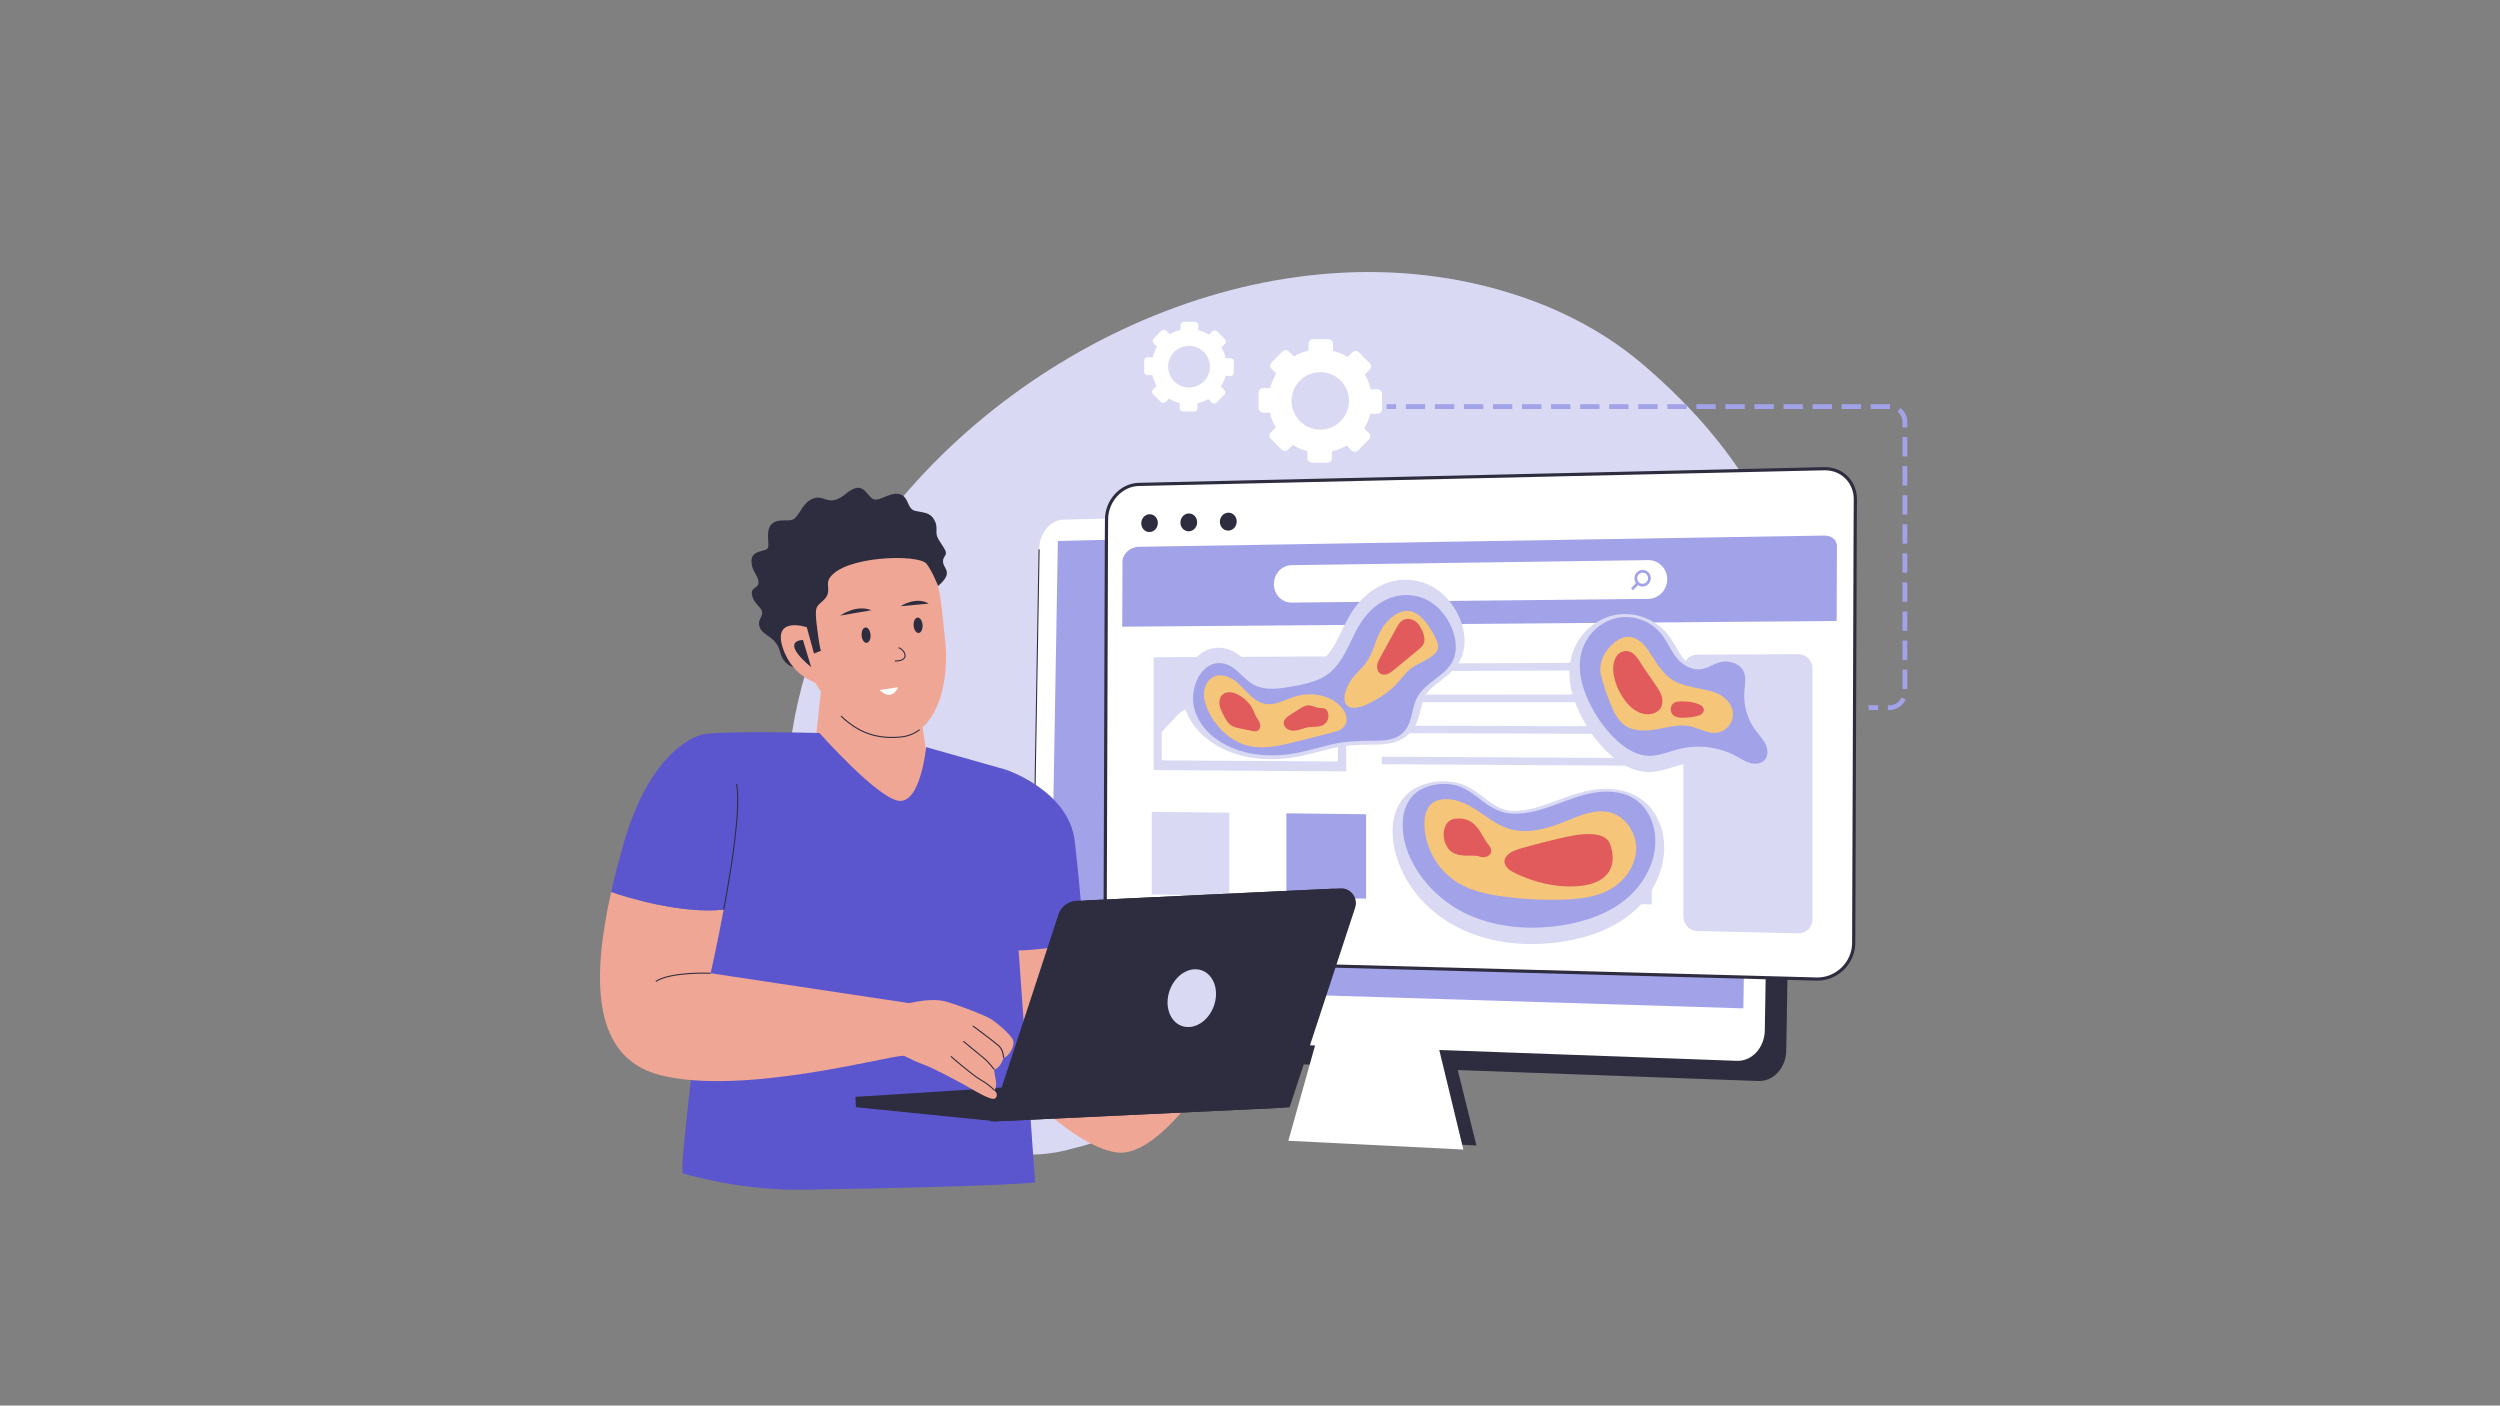 <?xml version="1.0" encoding="UTF-8"?>
<svg xmlns="http://www.w3.org/2000/svg" xmlns:xlink="http://www.w3.org/1999/xlink" width="1366" zoomAndPan="magnify" viewBox="0 0 1024.5 576" height="768" preserveAspectRatio="xMidYMid meet" version="1.0">
  <rect x="0" y="0" width="1024.5" height="576" fill="#808080" stroke="none"/>
  <defs>
    <clipPath id="fc1920ae98">
      <path d="M 576 165 L 781.867 165 L 781.867 291 L 576 291 Z M 576 165 " clip-rule="nonzero"></path>
    </clipPath>
    <clipPath id="6ffb844671">
      <path d="M 279 300 L 425 300 L 425 487.852 L 279 487.852 Z M 279 300 " clip-rule="nonzero"></path>
    </clipPath>
  </defs>
  <path fill="#d9d9f4" d="M 741.062 317.898 C 741 318.457 740.93 319.031 740.848 319.59 C 738.988 333.203 735.473 346.543 729.992 359.152 C 728.215 363.23 726.25 367.246 724.082 371.168 C 717.277 383.363 707.793 394.375 696.473 402.77 C 689.719 407.797 682.293 411.875 674.395 414.723 C 650.16 423.484 629.879 412.531 605.547 409.539 C 588.27 407.43 570.719 406.488 553.371 408.441 C 536.008 410.398 519.066 415.332 503.754 423.844 C 486.168 433.641 476.371 449.078 461.277 461.055 C 456.484 464.848 449.551 468.398 440.496 470.414 C 435.859 471.809 431.035 472.738 426.125 473.035 C 421.191 473.359 416.164 473.059 411.055 472.012 C 387.152 467.16 366.348 450.066 352.656 429.91 C 338.035 408.359 328.801 384.41 324.727 359.75 C 322.094 343.98 321.582 327.957 323.07 312.059 C 326.215 278.859 338.145 246.355 358.23 218.582 C 416.152 138.457 528.68 88.32 625.293 122.234 C 626.184 122.555 627.066 122.875 627.961 123.211 C 628.508 123.379 629.066 123.605 629.605 123.82 C 632.441 124.891 635.266 126.059 638.027 127.301 C 645.285 130.555 652.281 134.32 658.918 138.637 C 664.137 142.043 669.117 145.773 673.848 149.828 C 679.305 154.523 684.523 159.375 689.43 164.371 C 693.328 168.305 697.035 172.344 700.523 176.504 C 708.52 185.957 715.492 196.004 721.328 206.84 C 724.164 212.062 726.727 217.473 728.977 223.074 C 732.016 230.488 734.531 238.273 736.496 246.438 C 740.32 262.219 742.492 278.695 742.504 295.133 C 742.465 302.75 742.027 310.375 741.062 317.898 Z M 741.062 317.898 " fill-opacity="1" fill-rule="nonzero"></path>
  <path fill="#a2a2e9" d="M 568.203 165.645 L 572.125 165.645 L 572.125 167.602 L 568.203 167.602 Z M 568.203 165.645 " fill-opacity="1" fill-rule="nonzero"></path>
  <g clip-path="url(#fc1920ae98)">
    <path fill="#a2a2e9" d="M 774.316 290.973 L 773.66 290.973 L 773.66 289.016 L 774.316 289.016 C 776.426 289.016 778.332 287.777 779.191 285.848 L 780.977 286.645 C 779.809 289.266 777.199 290.973 774.316 290.973 Z M 781.598 282.34 L 779.641 282.34 L 779.641 274.402 L 781.598 274.402 Z M 781.598 270.434 L 779.641 270.434 L 779.641 262.496 L 781.598 262.496 Z M 781.598 258.523 L 779.641 258.523 L 779.641 250.586 L 781.598 250.586 Z M 781.598 246.605 L 779.641 246.605 L 779.641 238.668 L 781.598 238.668 Z M 781.598 234.699 L 779.641 234.699 L 779.641 226.758 L 781.598 226.758 Z M 781.598 222.789 L 779.641 222.789 L 779.641 214.852 L 781.598 214.852 Z M 781.598 210.883 L 779.641 210.883 L 779.641 202.941 L 781.598 202.941 Z M 781.598 198.961 L 779.641 198.961 L 779.641 191.023 L 781.598 191.023 Z M 781.598 187.055 L 779.641 187.055 L 779.641 179.113 L 781.598 179.113 Z M 781.598 175.145 L 779.641 175.145 L 779.641 172.93 C 779.641 171.285 778.902 169.746 777.605 168.734 L 778.809 167.195 C 780.582 168.59 781.609 170.676 781.609 172.93 L 781.609 175.145 Z M 774.508 167.602 L 766.594 167.602 L 766.594 165.645 L 774.566 165.645 Z M 762.629 167.602 L 754.691 167.602 L 754.691 165.645 L 762.629 165.645 Z M 750.723 167.602 L 742.789 167.602 L 742.789 165.645 L 750.723 165.645 Z M 738.82 167.602 L 730.887 167.602 L 730.887 165.645 L 738.82 165.645 Z M 726.906 167.602 L 718.969 167.602 L 718.969 165.645 L 726.906 165.645 Z M 715 167.602 L 707.066 167.602 L 707.066 165.645 L 715 165.645 Z M 703.098 167.602 L 695.164 167.602 L 695.164 165.645 L 703.098 165.645 Z M 691.195 167.602 L 683.258 167.602 L 683.258 165.645 L 691.195 165.645 Z M 679.281 167.602 L 671.344 167.602 L 671.344 165.645 L 679.281 165.645 Z M 667.375 167.602 L 659.441 167.602 L 659.441 165.645 L 667.375 165.645 Z M 655.473 167.602 L 647.535 167.602 L 647.535 165.645 L 655.473 165.645 Z M 643.57 167.602 L 635.633 167.602 L 635.633 165.645 L 643.57 165.645 Z M 631.664 167.602 L 623.73 167.602 L 623.73 165.645 L 631.664 165.645 Z M 619.75 167.602 L 611.816 167.602 L 611.816 165.645 L 619.75 165.645 Z M 607.848 167.602 L 599.91 167.602 L 599.91 165.645 L 607.848 165.645 Z M 595.945 167.602 L 588.008 167.602 L 588.008 165.645 L 595.945 165.645 Z M 584.039 167.602 L 576.105 167.602 L 576.105 165.645 L 584.039 165.645 Z M 584.039 167.602 " fill-opacity="1" fill-rule="nonzero"></path>
  </g>
  <path fill="#a2a2e9" d="M 765.738 289.016 L 769.656 289.016 L 769.656 290.973 L 765.738 290.973 Z M 765.738 289.016 " fill-opacity="1" fill-rule="nonzero"></path>
  <path fill="#2e2c3f" d="M 440.879 432.805 L 720.531 442.996 C 726.75 443.223 731.887 437.633 732.004 430.516 L 735.473 226.223 C 735.578 219.105 730.609 213.469 724.391 213.637 L 444.465 221.238 C 439.125 221.383 434.73 226.832 434.621 233.398 L 431.43 420.562 C 431.32 427.133 435.539 432.617 440.879 432.805 Z M 440.879 432.805 " fill-opacity="1" fill-rule="nonzero"></path>
  <path fill="#2e2c3f" d="M 533.316 465.836 L 605.035 469.426 L 588.078 400.945 L 552.285 399.824 Z M 533.316 465.836 " fill-opacity="1" fill-rule="nonzero"></path>
  <path fill="#ffffff" d="M 527.965 467.492 L 599.684 471.082 L 582.719 400.945 L 546.938 399.824 Z M 527.965 467.492 " fill-opacity="1" fill-rule="nonzero"></path>
  <path fill="#ffffff" d="M 432.082 424.535 L 711.738 434.727 C 717.957 434.953 723.094 429.359 723.211 422.246 L 726.68 217.949 C 726.785 210.832 721.816 205.195 715.598 205.363 L 435.672 212.969 C 430.332 213.109 425.934 218.559 425.828 225.125 L 422.633 412.293 C 422.527 418.859 426.758 424.344 432.082 424.535 Z M 432.082 424.535 " fill-opacity="1" fill-rule="nonzero"></path>
  <path fill="#2e2c3f" d="M 422.848 412.293 L 422.41 412.293 L 425.602 225.125 L 426.043 225.125 Z M 422.848 412.293 " fill-opacity="1" fill-rule="nonzero"></path>
  <path fill="#a2a2e9" d="M 430.379 404.473 L 714.418 413.234 L 717.789 214.66 L 433.512 221.691 Z M 430.379 404.473 " fill-opacity="1" fill-rule="nonzero"></path>
  <path fill="#ffffff" d="M 760.328 204.625 L 760.258 216.387 L 759.648 386.484 C 759.625 394.625 752.594 401.422 744.469 401.207 L 463.945 393.648 C 457.652 393.48 452.863 388.168 452.887 381.441 L 453.41 221.621 L 453.473 212.836 C 453.484 205.266 459.547 198.664 466.613 198.508 L 747.543 192.07 C 754.762 191.918 760.34 197.375 760.328 204.625 Z M 760.328 204.625 " fill-opacity="1" fill-rule="nonzero"></path>
  <path fill="#2e2c3f" d="M 744.836 401.875 C 744.707 401.875 744.574 401.875 744.445 401.875 L 463.922 394.316 C 457.238 394.137 452.207 388.605 452.219 381.457 L 452.746 221.633 L 452.805 212.848 C 452.816 204.898 459.133 198.043 466.59 197.863 L 747.52 191.43 C 751.211 191.344 754.609 192.656 757.109 195.113 C 759.613 197.566 760.996 200.953 760.984 204.637 L 760.91 216.402 L 760.305 386.496 C 760.293 390.539 758.562 394.531 755.574 397.453 C 752.652 400.266 748.758 401.875 744.836 401.875 Z M 747.852 192.727 C 747.758 192.727 747.648 192.727 747.555 192.727 L 466.625 199.164 C 459.859 199.32 454.141 205.59 454.113 212.848 L 454.055 221.633 L 453.531 381.457 C 453.52 387.879 458 392.84 463.957 393.004 L 744.48 400.562 C 748.211 400.672 751.902 399.18 754.656 396.512 C 757.41 393.84 758.98 390.191 758.992 386.496 L 759.602 216.402 L 759.672 204.637 C 759.684 201.309 758.445 198.258 756.191 196.055 C 754.012 193.895 751.059 192.727 747.852 192.727 Z M 747.852 192.727 " fill-opacity="1" fill-rule="nonzero"></path>
  <path fill="#ffffff" d="M 752.773 223.816 L 752.652 254.473 L 752.094 387.461 C 752.082 390.824 748.449 393.781 744.48 393.672 L 463.945 386.617 C 462.621 386.582 461.492 386.152 460.656 385.363 C 459.836 384.602 459.395 383.555 459.395 382.371 L 459.883 256.82 L 459.988 230.145 C 460 227.02 463.16 224.125 466.613 224.078 L 747.531 219.477 C 749.449 219.441 750.652 220.109 751.32 220.668 C 751.977 221.215 752.773 222.219 752.773 223.816 Z M 752.773 223.816 " fill-opacity="1" fill-rule="nonzero"></path>
  <path fill="#2e2c3f" d="M 474.492 214.312 C 474.492 216.328 472.965 217.996 471.082 218.035 C 469.199 218.07 467.688 216.461 467.688 214.445 C 467.688 212.43 469.211 210.762 471.082 210.727 C 472.977 210.691 474.492 212.301 474.492 214.312 Z M 474.492 214.312 " fill-opacity="1" fill-rule="nonzero"></path>
  <path fill="#2e2c3f" d="M 506.805 213.707 C 506.805 215.746 505.254 217.426 503.348 217.449 C 501.441 217.484 499.895 215.863 499.895 213.836 C 499.895 211.812 501.441 210.129 503.348 210.094 C 505.254 210.047 506.805 211.668 506.805 213.707 Z M 506.805 213.707 " fill-opacity="1" fill-rule="nonzero"></path>
  <path fill="#2e2c3f" d="M 490.59 214.004 C 490.59 216.031 489.051 217.699 487.156 217.734 C 485.262 217.77 483.738 216.16 483.738 214.137 C 483.738 212.109 485.273 210.441 487.156 210.406 C 489.051 210.367 490.59 211.977 490.59 214.004 Z M 490.59 214.004 " fill-opacity="1" fill-rule="nonzero"></path>
  <path fill="#a2a2e9" d="M 752.773 223.816 L 752.652 254.473 L 459.883 256.82 L 459.988 230.145 C 460 227.02 463.16 224.125 466.613 224.078 L 747.531 219.477 C 749.449 219.441 750.652 220.109 751.32 220.668 C 751.977 221.215 752.773 222.219 752.773 223.816 Z M 752.773 223.816 " fill-opacity="1" fill-rule="nonzero"></path>
  <path fill="#ffffff" d="M 675.418 245.426 L 529.277 246.938 C 525.285 246.977 522.043 243.59 522.043 239.359 C 522.043 235.137 525.273 231.656 529.277 231.609 L 675.418 229.535 C 679.719 229.477 683.211 232.992 683.211 237.391 C 683.211 241.777 679.719 245.379 675.418 245.426 Z M 675.418 245.426 " fill-opacity="1" fill-rule="nonzero"></path>
  <path fill="#a2a2e9" d="M 673.105 240.359 C 672.227 240.359 671.391 240.016 670.773 239.383 C 669.473 238.07 669.473 235.914 670.773 234.578 C 671.402 233.922 672.262 233.555 673.156 233.555 C 673.168 233.555 673.168 233.555 673.18 233.555 C 674.062 233.555 674.883 233.898 675.516 234.531 C 676.812 235.84 676.812 238 675.516 239.348 C 674.883 240 674.023 240.371 673.133 240.371 C 673.121 240.359 673.121 240.359 673.105 240.359 Z M 673.18 234.672 C 673.18 234.672 673.168 234.672 673.168 234.672 C 672.57 234.672 672.012 234.926 671.582 235.363 C 670.711 236.27 670.711 237.715 671.582 238.594 C 671.988 239.012 672.535 239.238 673.121 239.238 C 673.121 239.238 673.133 239.238 673.133 239.238 C 673.727 239.238 674.285 238.988 674.715 238.559 C 675.586 237.652 675.586 236.211 674.715 235.328 C 674.301 234.91 673.762 234.672 673.18 234.672 Z M 673.18 234.672 " fill-opacity="1" fill-rule="nonzero"></path>
  <path fill="#a2a2e9" d="M 668.387 241.082 L 670.773 238.617 L 671.586 239.402 L 669.203 241.871 Z M 668.387 241.082 " fill-opacity="1" fill-rule="nonzero"></path>
  <path fill="#d9d9f4" d="M 551.68 316.133 L 472.773 315.574 L 472.773 269.348 L 551.68 268.969 Z M 551.68 316.133 " fill-opacity="1" fill-rule="nonzero"></path>
  <path fill="#d9d9f4" d="M 736.973 382.48 L 695.496 381.551 C 692.387 381.48 689.859 378.855 689.859 375.699 L 689.859 274.031 C 689.859 270.875 692.387 268.301 695.496 268.277 L 736.973 268.074 C 740.156 268.062 742.742 270.648 742.742 273.844 L 742.742 376.805 C 742.742 380.012 740.156 382.551 736.973 382.48 Z M 736.973 382.48 " fill-opacity="1" fill-rule="nonzero"></path>
  <path fill="#d9d9f4" d="M 678.051 274.664 L 566.25 275.035 L 566.25 271.961 L 678.051 271.508 Z M 678.051 274.664 " fill-opacity="1" fill-rule="nonzero"></path>
  <path fill="#d9d9f4" d="M 678.051 287.73 L 566.25 287.742 L 566.25 284.676 L 678.051 284.582 Z M 678.051 287.73 " fill-opacity="1" fill-rule="nonzero"></path>
  <path fill="#d9d9f4" d="M 678.051 300.793 L 566.25 300.449 L 566.25 297.383 L 678.051 297.645 Z M 678.051 300.793 " fill-opacity="1" fill-rule="nonzero"></path>
  <path fill="#d9d9f4" d="M 678.051 313.859 L 566.25 313.168 L 566.25 310.09 L 678.051 310.711 Z M 678.051 313.859 " fill-opacity="1" fill-rule="nonzero"></path>
  <path fill="#d9d9f4" d="M 503.754 367.152 L 471.988 366.52 L 471.988 332.68 L 503.754 333.035 Z M 503.754 367.152 " fill-opacity="1" fill-rule="nonzero"></path>
  <path fill="#a2a2e9" d="M 559.828 368.273 L 527.156 367.629 L 527.156 333.301 L 559.828 333.68 Z M 559.828 368.273 " fill-opacity="1" fill-rule="nonzero"></path>
  <path fill="#d9d9f4" d="M 617.512 369.43 L 583.898 368.762 L 583.898 333.941 L 617.512 334.324 Z M 617.512 369.43 " fill-opacity="1" fill-rule="nonzero"></path>
  <path fill="#d9d9f4" d="M 676.871 370.621 L 642.27 369.93 L 642.27 334.609 L 676.871 335.004 Z M 676.871 370.621 " fill-opacity="1" fill-rule="nonzero"></path>
  <path fill="#ffffff" d="M 476.242 299.781 L 482.559 293.023 C 486.535 288.766 493.02 288.766 497.023 293.035 L 501.668 298.004 C 501.918 298.277 502.324 298.277 502.586 298.004 L 519.613 279.91 C 522.414 276.941 526.953 276.93 529.754 279.887 L 548.078 299.242 C 548.199 299.375 548.27 299.555 548.27 299.73 L 548.27 311.355 C 548.27 311.734 547.973 312.047 547.613 312.047 L 476.707 311.617 C 476.348 311.617 476.074 311.305 476.074 310.926 L 476.074 300.234 C 476.051 300.078 476.121 299.91 476.242 299.781 Z M 476.242 299.781 " fill-opacity="1" fill-rule="nonzero"></path>
  <path fill="#ffffff" d="M 493.781 281.816 C 493.781 284.309 491.887 286.336 489.551 286.336 C 487.215 286.336 485.332 284.32 485.332 281.828 C 485.332 279.336 487.215 277.312 489.551 277.312 C 491.887 277.301 493.781 279.324 493.781 281.816 Z M 493.781 281.816 " fill-opacity="1" fill-rule="nonzero"></path>
  <path fill="#efa695" d="M 443.25 377.891 L 451.828 414.055 L 489.633 412.09 L 502.539 429.602 C 502.539 429.602 476.848 475.336 457.273 472.227 C 437.695 469.113 411.742 438.695 411.742 438.695 L 400.508 378.523 Z M 443.25 377.891 " fill-opacity="1" fill-rule="nonzero"></path>
  <path fill="#5c56ce" d="M 412.16 315.406 C 412.16 315.406 438.016 323.93 440.426 344.684 C 442.832 365.434 444.332 386.188 444.332 386.188 C 444.332 386.188 413.973 391.898 411.266 388.297 C 408.551 384.672 412.16 315.406 412.16 315.406 Z M 412.16 315.406 " fill-opacity="1" fill-rule="nonzero"></path>
  <path fill="#efa695" d="M 337.191 275.879 L 332.734 317.992 L 368.266 339.867 L 381.504 320.77 L 375.152 278.48 Z M 337.191 275.879 " fill-opacity="1" fill-rule="nonzero"></path>
  <path fill="#efa695" d="M 387.164 260.812 C 389.664 280.578 383.422 300.625 369.219 302.02 C 355.98 303.32 345.172 298.184 333.77 279.277 C 328.121 269.922 319.066 242.352 319.066 242.352 L 318.898 236.332 C 318.898 236.332 321.699 231.656 324.82 226.426 C 328.707 219.867 339.621 223.324 339.656 222.957 C 339.703 222.395 363.262 209.879 374.699 216.973 C 374.734 216.984 374.758 216.996 374.758 217.02 C 375.809 217.664 376.688 218.391 377.379 219.203 C 377.953 219.883 378.383 220.609 378.668 221.406 C 379.215 222.945 379.988 225.258 380.953 228.199 C 381.324 229.441 381.777 230.777 382.195 232.219 C 382.91 234.637 383.66 237.309 384.387 240.145 C 385.922 246.07 386.316 253.984 387.164 260.812 Z M 387.164 260.812 " fill-opacity="1" fill-rule="nonzero"></path>
  <path fill="#2e2c3f" d="M 365.453 302.426 C 357.363 302.426 350.773 299.625 344.469 293.582 L 344.781 293.262 C 351.941 300.113 359.461 302.75 369.195 301.793 C 371.945 301.52 374.484 300.531 376.738 298.84 L 377 299.195 C 374.676 300.938 372.066 301.961 369.23 302.234 C 367.941 302.367 366.68 302.426 365.453 302.426 Z M 365.453 302.426 " fill-opacity="1" fill-rule="nonzero"></path>
  <path fill="#2e2c3f" d="M 327.289 273.82 C 327.289 273.82 321.332 273.82 319.723 267.285 C 318.102 260.766 312.883 260.707 311.453 257.32 C 310.023 253.938 312.801 252.91 312.297 250.695 C 311.797 248.477 308.879 247.402 308.176 243.875 C 307.473 240.348 311.012 241.359 310.832 238.441 C 310.652 235.531 307.793 233.98 307.973 229.609 C 308.152 225.234 313.941 226.258 314.695 224.508 C 315.445 222.754 313.539 217.316 316.289 214.707 C 319.043 212.098 323.426 214.219 325.598 212.48 C 327.766 210.738 329.039 206.055 332.949 204.41 C 336.855 202.766 338.25 205.805 342.074 204.898 C 345.898 203.992 347.52 200.512 351.203 199.938 C 354.883 199.367 356.074 204.828 358.898 204.742 C 361.711 204.66 365.359 201.43 368.945 202.598 C 372.531 203.766 371.695 208.559 374.996 209.344 C 378.297 210.117 381.062 209.867 382.836 212.98 C 384.602 216.09 383.125 217.926 384.172 220.18 C 385.219 222.422 387.09 224.434 387.578 226.141 C 388.055 227.832 385.996 228.25 386.52 230.766 C 387.055 233.277 390.605 234.793 384.445 240.145 C 384.445 240.145 381.895 233.781 379.68 231.004 C 376.473 226.973 345.758 227.699 339.918 236.961 C 338.191 239.703 340.953 242.387 337.785 245.652 C 334.617 248.918 333.629 247.617 334.82 257.168 C 336.07 267.168 336.477 266.645 336.477 266.645 L 330.945 268.918 C 330.945 268.918 330.172 256.844 326.25 257.488 C 322.309 258.121 327.289 273.82 327.289 273.82 Z M 327.289 273.82 " fill-opacity="1" fill-rule="nonzero"></path>
  <path fill="#ffffff" d="M 360.496 282.781 L 368.039 281.602 C 368.039 281.602 365.738 287.824 360.496 282.781 Z M 360.496 282.781 " fill-opacity="1" fill-rule="nonzero"></path>
  <path fill="#efa695" d="M 330.625 257.023 C 330.625 257.023 316.48 252.316 320.793 265.512 C 325.109 278.707 337.059 280.59 337.059 280.59 Z M 330.625 257.023 " fill-opacity="1" fill-rule="nonzero"></path>
  <path fill="#2e2c3f" d="M 329.039 262.27 C 329.039 262.27 319.031 262.195 332.422 273.426 Z M 329.039 262.27 " fill-opacity="1" fill-rule="nonzero"></path>
  <path fill="#2e2c3f" d="M 378.07 256.113 C 378.102 256.531 378.082 256.934 378.016 257.328 C 377.953 257.719 377.844 258.07 377.691 258.379 C 377.543 258.684 377.359 258.926 377.148 259.102 C 376.934 259.277 376.707 259.375 376.465 259.391 C 376.223 259.41 375.98 259.344 375.746 259.203 C 375.512 259.059 375.297 258.844 375.105 258.559 C 374.91 258.277 374.754 257.945 374.637 257.566 C 374.516 257.188 374.441 256.789 374.41 256.371 C 374.383 255.953 374.398 255.547 374.465 255.156 C 374.531 254.762 374.637 254.41 374.789 254.105 C 374.941 253.797 375.121 253.555 375.336 253.379 C 375.547 253.203 375.777 253.105 376.02 253.09 C 376.262 253.074 376.5 253.137 376.734 253.281 C 376.973 253.426 377.184 253.637 377.379 253.922 C 377.57 254.203 377.727 254.535 377.848 254.914 C 377.969 255.297 378.043 255.695 378.07 256.113 Z M 378.07 256.113 " fill-opacity="1" fill-rule="nonzero"></path>
  <path fill="#2e2c3f" d="M 356.742 260.152 C 356.773 260.57 356.754 260.977 356.688 261.367 C 356.625 261.762 356.516 262.109 356.363 262.418 C 356.215 262.727 356.031 262.969 355.82 263.145 C 355.605 263.32 355.379 263.418 355.137 263.434 C 354.891 263.449 354.652 263.387 354.418 263.242 C 354.184 263.098 353.969 262.887 353.777 262.602 C 353.582 262.32 353.426 261.988 353.309 261.609 C 353.188 261.227 353.113 260.828 353.082 260.41 C 353.055 259.992 353.07 259.59 353.137 259.195 C 353.203 258.805 353.309 258.453 353.461 258.145 C 353.613 257.84 353.793 257.598 354.008 257.422 C 354.219 257.246 354.449 257.148 354.691 257.133 C 354.934 257.113 355.172 257.18 355.406 257.32 C 355.645 257.465 355.855 257.68 356.051 257.961 C 356.242 258.246 356.398 258.578 356.52 258.957 C 356.637 259.336 356.715 259.734 356.742 260.152 Z M 356.742 260.152 " fill-opacity="1" fill-rule="nonzero"></path>
  <path fill="#2e2c3f" d="M 368.992 248.43 C 368.992 248.43 375.473 244.234 380.586 247.367 Z M 368.992 248.43 " fill-opacity="1" fill-rule="nonzero"></path>
  <path fill="#2e2c3f" d="M 344.305 252.277 C 344.707 252.016 350.965 247.605 357.102 250.074 Z M 344.305 252.277 " fill-opacity="1" fill-rule="nonzero"></path>
  <path fill="#2e2c3f" d="M 366.918 271.09 C 366.848 271.09 366.789 271.09 366.715 271.09 L 366.727 270.648 C 369.086 270.695 370.469 270.074 370.648 268.918 C 370.84 267.703 369.625 266.082 368.18 265.641 L 368.312 265.223 C 369.801 265.676 371.34 267.43 371.09 268.992 C 370.957 269.777 370.242 271.09 366.918 271.09 Z M 366.918 271.09 " fill-opacity="1" fill-rule="nonzero"></path>
  <g clip-path="url(#6ffb844671)">
    <path fill="#5c56ce" d="M 424.184 484.527 C 424.184 484.527 414.02 486.195 329.184 487.531 C 303.551 487.938 282.402 481.5 279.875 480.914 C 277.754 480.426 289.527 392.719 288.922 390.969 C 287.73 387.594 286.715 384.66 286.012 382.219 C 285.812 381.527 285.633 380.859 285.453 380.238 C 285.18 379.145 284.895 378 284.668 376.77 C 279.664 352.371 281.605 302.773 287.574 301.066 C 293.852 299.316 335.82 300.375 335.82 300.375 C 335.82 300.375 359.578 327.207 368.445 328.184 C 377.309 329.141 379.523 306.168 379.523 306.168 L 412.148 315.395 Z M 424.184 484.527 " fill-opacity="1" fill-rule="nonzero"></path>
  </g>
  <path fill="#2e2c3f" d="M 526.25 453.918 L 552.547 373.801 C 554.145 368.938 550.379 363.992 545.266 364.23 L 441.02 369.176 C 437.695 369.332 434.812 371.527 433.777 374.684 L 405.895 459.625 Z M 526.25 453.918 " fill-opacity="1" fill-rule="nonzero"></path>
  <path fill="#2e2c3f" d="M 350.559 449.492 L 422.277 444.93 L 431.406 449.934 L 420.992 456.934 L 401.938 457.969 Z M 350.559 449.492 " fill-opacity="1" fill-rule="nonzero"></path>
  <path fill="#2e2c3f" d="M 408.121 459.52 L 350.762 453.727 L 350.559 449.492 L 418.18 454.809 Z M 408.121 459.52 " fill-opacity="1" fill-rule="nonzero"></path>
  <path fill="#2e2c3f" d="M 528.469 453.809 L 555.336 371.969 C 556.66 367.938 553.535 363.836 549.309 364.039 L 446.098 368.938 C 441.066 369.176 436.695 372.504 435.121 377.297 L 408.133 459.531 Z M 528.469 453.809 " fill-opacity="1" fill-rule="nonzero"></path>
  <path fill="#d9d9f4" d="M 492.535 397.668 C 493.129 397.883 493.688 398.168 494.215 398.527 C 494.742 398.883 495.23 399.305 495.672 399.793 C 496.117 400.277 496.508 400.816 496.848 401.41 C 497.191 402.008 497.477 402.645 497.703 403.324 C 497.926 404.008 498.094 404.719 498.195 405.461 C 498.297 406.199 498.336 406.957 498.312 407.73 C 498.289 408.504 498.199 409.277 498.047 410.051 C 497.895 410.828 497.684 411.586 497.41 412.336 C 497.141 413.082 496.812 413.801 496.43 414.492 C 496.047 415.184 495.617 415.832 495.137 416.438 C 494.66 417.047 494.145 417.602 493.586 418.102 C 493.031 418.602 492.449 419.043 491.836 419.418 C 491.227 419.793 490.598 420.098 489.953 420.332 C 489.312 420.566 488.664 420.73 488.012 420.816 C 487.359 420.902 486.719 420.91 486.082 420.844 C 485.449 420.781 484.836 420.637 484.242 420.422 C 483.652 420.207 483.09 419.918 482.562 419.562 C 482.035 419.203 481.551 418.781 481.105 418.297 C 480.664 417.812 480.27 417.27 479.93 416.676 C 479.586 416.082 479.305 415.445 479.078 414.762 C 478.852 414.082 478.688 413.371 478.582 412.629 C 478.48 411.887 478.441 411.133 478.465 410.359 C 478.492 409.586 478.578 408.812 478.73 408.035 C 478.883 407.262 479.094 406.5 479.367 405.754 C 479.641 405.008 479.965 404.289 480.348 403.598 C 480.73 402.906 481.16 402.258 481.641 401.648 C 482.117 401.043 482.637 400.488 483.191 399.988 C 483.746 399.484 484.328 399.047 484.941 398.672 C 485.551 398.297 486.18 397.992 486.824 397.758 C 487.469 397.52 488.117 397.359 488.766 397.273 C 489.418 397.188 490.062 397.176 490.695 397.242 C 491.328 397.309 491.941 397.449 492.535 397.668 Z M 492.535 397.668 " fill-opacity="1" fill-rule="nonzero"></path>
  <path fill="#efa695" d="M 368.598 412.16 C 368.598 412.16 380.516 408.273 387.938 410.527 C 395.359 412.781 403.738 416.203 405.988 417.547 C 408.254 418.895 414.473 424.07 415.188 426.406 C 415.902 428.742 413.398 433.129 411.242 433.473 C 411.242 433.473 410.051 437.801 407.383 438.242 C 407.383 438.242 407.668 440.637 408.109 442.949 C 408.551 445.273 407.574 446.895 407.574 446.895 C 407.574 446.895 409.336 448.469 407.98 449.996 C 406.621 451.52 399.625 447.027 395.277 444.617 C 390.941 442.223 381.824 437.383 378.367 436.215 C 374.914 435.035 366.086 430.457 366.086 430.457 Z M 368.598 412.16 " fill-opacity="1" fill-rule="nonzero"></path>
  <path fill="#2e2c3f" d="M 411.027 433.461 C 411.027 433.438 410.98 430.48 409.242 428.848 C 407.43 427.156 398.625 420.672 398.543 420.602 L 398.805 420.242 C 399.16 420.504 407.715 426.809 409.551 428.516 C 411.434 430.277 411.48 433.32 411.48 433.449 Z M 411.027 433.461 " fill-opacity="1" fill-rule="nonzero"></path>
  <path fill="#2e2c3f" d="M 407.215 438.359 C 407.191 438.324 404.918 435.309 402.867 433.664 C 400.793 432.008 394.691 426.918 394.633 426.859 L 394.918 426.523 C 394.98 426.57 401.066 431.66 403.141 433.32 C 405.238 434.988 407.477 437.969 407.574 438.098 Z M 407.215 438.359 " fill-opacity="1" fill-rule="nonzero"></path>
  <path fill="#2e2c3f" d="M 407.406 447.016 C 407.395 446.992 405.645 444.965 401.77 442.711 C 397.84 440.434 389.605 433.129 389.523 433.055 L 389.82 432.723 C 389.902 432.793 398.102 440.078 401.996 442.332 C 405.941 444.617 407.668 446.645 407.742 446.73 Z M 407.406 447.016 " fill-opacity="1" fill-rule="nonzero"></path>
  <path fill="#efa695" d="M 369.66 432.699 C 362.105 433.094 304.316 448.887 270.941 440.684 C 242.426 433.688 242.5 401.148 250.445 365.531 C 256.867 367.711 278.613 374.578 296.559 372.766 C 293.867 387.262 291.207 398.836 291.207 398.836 L 375.008 411.457 C 375.008 411.469 377.215 432.293 369.66 432.699 Z M 369.66 432.699 " fill-opacity="1" fill-rule="nonzero"></path>
  <path fill="#2e2c3f" d="M 268.867 402.352 L 268.629 401.98 C 275.133 397.906 290.566 398.598 291.207 398.621 L 291.184 399.062 C 291.043 399.051 275.266 398.348 268.867 402.352 Z M 268.867 402.352 " fill-opacity="1" fill-rule="nonzero"></path>
  <path fill="#5c56ce" d="M 296.559 372.777 C 278.625 374.59 256.879 367.723 250.445 365.543 C 251.793 359.465 253.438 353.254 255.141 347.09 C 266.938 304.93 287.586 301.113 287.586 301.113 C 287.586 301.113 298.645 304.191 301.859 321.297 C 303.648 330.914 300.062 354.219 296.559 372.777 Z M 296.559 372.777 " fill-opacity="1" fill-rule="nonzero"></path>
  <path fill="#2e2c3f" d="M 296.773 372.812 L 296.344 372.73 C 299.762 354.637 303.445 331.023 301.633 321.32 L 302.062 321.234 C 303.898 331.023 300.191 354.684 296.773 372.812 Z M 296.773 372.812 " fill-opacity="1" fill-rule="nonzero"></path>
  <path fill="#d9d9f4" d="M 627.602 386.879 C 615.688 386.879 604.559 384.148 595.406 378.977 C 576.762 368.426 569.574 350.273 570.801 337.863 C 571.469 331.059 575.141 325.371 580.609 322.656 C 583.922 321.008 587.688 320.141 591.523 320.141 C 593.121 320.141 594.715 320.293 596.277 320.594 C 601.246 321.535 605.094 324.488 608.492 327.09 L 609.719 328.031 C 612.922 330.449 615.605 331.727 618.402 332.168 C 619.145 332.285 619.895 332.344 620.668 332.344 L 621.086 332.332 C 625.934 332.203 630.82 330.664 634.527 329.34 C 635.691 328.926 636.859 328.496 638.016 328.055 C 642.734 326.301 647.621 324.477 652.863 323.668 C 654.613 323.395 656.379 323.262 658.094 323.262 C 664.16 323.262 669.473 324.969 673.488 328.172 C 677.574 331.453 680.434 336.422 681.52 342.18 C 683.57 352.965 678.887 365.219 669.594 373.41 C 662.121 379.988 651.957 384.234 639.41 386.031 C 635.453 386.594 631.488 386.879 627.602 386.879 Z M 627.602 386.879 " fill-opacity="1" fill-rule="nonzero"></path>
  <path fill="#a2a2e9" d="M 618.047 333.238 C 619.129 333.406 620.262 333.488 621.441 333.453 C 626.457 333.324 631.402 331.918 636.098 330.234 C 641.902 328.16 647.633 325.695 653.723 324.754 C 659.809 323.812 666.496 324.586 671.297 328.449 C 674.859 331.309 677.074 335.637 677.934 340.117 C 679.863 350.238 675 360.859 667.258 367.664 C 659.523 374.469 649.312 377.891 639.113 379.344 C 624.992 381.371 610.016 379.785 597.602 372.766 C 585.016 365.648 573.461 350.68 574.961 335.457 C 575.461 330.414 577.977 325.684 582.609 323.371 C 586.648 321.355 591.379 320.793 595.801 321.641 C 600.387 322.512 604 325.621 607.609 328.352 C 610.875 330.82 614.199 332.633 618.047 333.238 Z M 618.047 333.238 " fill-opacity="1" fill-rule="nonzero"></path>
  <path fill="#f5c67a" d="M 590.391 327.77 C 588.031 327.887 585.957 329.605 584.898 331.715 C 583.836 333.824 583.637 336.266 583.742 338.629 C 584.195 348.129 589.711 357.234 597.91 362.039 C 603.344 365.219 609.645 366.52 615.879 367.379 C 624.137 368.512 632.477 368.926 640.805 368.641 C 647.336 368.414 654.066 367.688 659.762 364.504 C 665.613 361.238 670.082 355.16 670.449 348.461 C 670.82 341.762 666.531 334.824 660.07 333.012 C 654.066 331.332 647.812 334.027 642.031 336.387 C 634.512 339.449 626.16 342.035 618.402 339.641 C 613.148 338.02 608.848 334.301 604.176 331.379 C 599.508 328.461 593.727 326.301 588.566 328.211 Z M 590.391 327.77 " fill-opacity="1" fill-rule="nonzero"></path>
  <path fill="#e25b5c" d="M 596.109 335.527 C 591.426 336.102 590.129 343.266 593.488 347.723 C 596.848 352.18 603.844 349.914 606.332 351.012 C 608.812 352.109 613.195 349.988 609.91 346.055 C 606.621 342.098 605.164 334.43 596.109 335.527 Z M 596.109 335.527 " fill-opacity="1" fill-rule="nonzero"></path>
  <path fill="#e25b5c" d="M 627.543 346.48 C 631.215 345.504 634.906 344.586 638.59 343.691 C 643.082 342.598 647.824 341.57 652.48 341.855 C 655.391 342.035 658.773 342.918 659.844 345.98 C 662.98 354.957 659.117 362.109 646.93 363.133 C 634.738 364.16 623.875 359.488 619.5 357.078 C 617.234 355.84 615.449 353.266 617.32 350.895 C 618.57 349.309 620.727 348.402 622.609 347.852 C 624.23 347.375 625.875 346.922 627.543 346.48 Z M 627.543 346.48 " fill-opacity="1" fill-rule="nonzero"></path>
  <path fill="#d9d9f4" d="M 520.816 311.105 C 510.582 311.105 501.812 308.34 494.758 302.879 C 487.098 296.957 483.461 288.336 485.047 279.84 C 486.336 272.902 491.363 265.438 499.348 265.438 C 500.301 265.438 501.289 265.547 502.266 265.773 C 506.148 266.645 508.844 269.207 511.203 271.457 C 512.535 272.734 513.801 273.926 515.098 274.676 C 516.648 275.559 518.555 275.988 520.949 275.988 C 523.461 275.988 526.191 275.523 528.766 275.047 C 533.281 274.211 537.965 273.34 541.418 270.84 C 544.527 268.574 546.699 264.996 548.973 260.324 L 549.746 258.727 C 551.75 254.566 553.824 250.277 557.172 246.641 C 558.184 245.414 565.117 237.57 575.973 237.57 C 578.215 237.57 580.488 237.914 582.73 238.582 C 590.141 240.812 596.395 247.379 599.066 255.746 C 600.699 260.875 600.555 265.926 598.66 269.957 C 596.707 274.117 593.18 276.824 590.07 279.219 C 587.543 281.16 585.148 282.996 583.922 285.297 C 583.172 286.703 582.754 288.48 582.301 290.363 C 581.621 293.234 580.848 296.492 578.656 299.281 C 574.113 305.062 567.477 305.109 562.141 305.145 L 561.746 305.145 C 555.824 305.191 550.914 305.441 546.234 306.551 C 544.48 306.969 542.742 307.434 540.988 307.887 C 536.809 308.996 532.496 310.137 527.992 310.676 C 525.547 310.961 523.141 311.105 520.816 311.105 Z M 520.816 311.105 " fill-opacity="1" fill-rule="nonzero"></path>
  <path fill="#a2a2e9" d="M 560.461 251.574 C 557.051 255.234 555.027 259.922 552.82 264.402 C 550.629 268.895 548.09 273.426 544.039 276.359 C 539.941 279.336 534.781 280.34 529.789 281.258 C 524.309 282.27 518.305 283.199 513.465 280.434 C 509.223 278.016 506.473 273.02 501.703 271.961 C 494.746 270.398 490.324 276.871 489.207 282.914 C 487.801 290.445 491.555 297.562 497.465 302.129 C 506.172 308.863 517.148 310.414 527.836 309.125 C 533.898 308.398 539.715 306.48 545.637 305.074 C 551 303.797 556.539 303.594 562.02 303.559 C 567.062 303.523 572.422 303.605 575.879 299.195 C 578.832 295.43 578.512 290.004 580.773 285.785 C 584.125 279.527 592.406 277.047 595.418 270.637 C 597.062 267.133 596.812 262.973 595.633 259.289 C 593.523 252.695 588.531 246.676 581.895 244.688 C 568.957 240.801 560.461 251.574 560.461 251.574 Z M 560.461 251.574 " fill-opacity="1" fill-rule="nonzero"></path>
  <path fill="#f5c67a" d="M 530.695 285.441 C 526.668 286.68 522.734 289.172 518.59 288.469 C 515.824 288.004 513.5 286.168 511.512 284.188 C 509.52 282.211 507.711 280.004 505.375 278.469 C 503.039 276.93 499.953 276.145 497.414 277.324 C 495.078 278.406 493.676 280.98 493.438 283.559 C 493.199 286.133 493.984 288.695 495.043 291.043 C 498.215 298.062 504.352 303.965 511.855 305.68 C 518.254 307.133 524.902 305.512 531.266 303.906 C 536.152 302.664 541.051 301.426 545.934 300.195 C 547.758 299.73 549.711 299.195 550.867 297.707 C 552.367 295.785 551.941 292.891 550.523 290.898 C 546.16 284.762 537.523 283.332 530.695 285.441 Z M 530.695 285.441 " fill-opacity="1" fill-rule="nonzero"></path>
  <path fill="#f5c67a" d="M 587.637 260.172 C 582.156 249.824 575.844 247.355 569.074 254.152 C 562.305 260.945 564.641 267.586 556.66 275.188 C 548.676 282.793 547.902 295.133 561.793 287.871 C 575.688 280.613 573.02 276.094 581.621 271.875 C 590.234 267.656 590.617 265.809 587.637 260.172 Z M 587.637 260.172 " fill-opacity="1" fill-rule="nonzero"></path>
  <path fill="#e25b5c" d="M 539.609 289.934 C 538.391 289.527 537.176 288.957 535.891 289.051 C 534.711 289.148 533.66 289.793 532.672 290.422 C 531.398 291.234 530.109 292.043 528.836 292.855 C 527.609 293.629 526.262 294.594 526.094 296.039 C 525.941 297.395 527.012 298.672 528.301 299.148 C 529.586 299.625 531.016 299.434 532.34 299.09 C 533.66 298.742 534.949 298.219 536.297 298.016 C 538.344 297.707 540.586 298.098 542.359 297.051 C 543.48 296.383 544.266 295.168 544.398 293.867 C 544.504 292.844 544.184 291.188 543.23 290.566 C 542.312 289.957 540.68 290.293 539.609 289.934 Z M 539.609 289.934 " fill-opacity="1" fill-rule="nonzero"></path>
  <path fill="#e25b5c" d="M 507.234 284.617 C 506.27 284.129 505.219 283.734 504.137 283.664 C 503.051 283.594 501.918 283.855 501.086 284.559 C 499.918 285.547 499.535 287.242 499.75 288.754 C 499.965 290.27 500.68 291.664 501.383 293.035 C 502.266 294.738 503.219 296.527 504.863 297.48 C 505.816 298.039 506.91 298.266 507.984 298.48 C 509.699 298.84 511.43 299.184 513.145 299.543 C 513.836 299.684 514.586 299.828 515.242 299.543 C 516.16 299.137 516.562 297.992 516.422 296.992 C 516.277 295.988 515.707 295.121 515.145 294.285 C 513.988 292.543 513.633 290.59 512.332 288.898 C 511 287.109 509.234 285.633 507.234 284.617 Z M 507.234 284.617 " fill-opacity="1" fill-rule="nonzero"></path>
  <path fill="#e25b5c" d="M 574.293 254.555 C 573.387 255.281 572.816 256.32 572.254 257.332 C 570.086 261.266 567.93 265.211 565.762 269.145 C 565.141 270.266 564.512 271.434 564.355 272.711 C 564.199 273.984 564.641 275.414 565.738 276.082 C 566.621 276.621 567.766 276.547 568.719 276.168 C 569.672 275.785 570.48 275.117 571.277 274.461 C 574.578 271.746 577.867 269.039 581.168 266.32 C 582.027 265.617 582.906 264.879 583.383 263.867 C 584.492 261.504 582.836 258.098 581.504 256.094 C 579.965 253.781 576.594 252.707 574.293 254.555 Z M 574.293 254.555 " fill-opacity="1" fill-rule="nonzero"></path>
  <path fill="#d9d9f4" d="M 718.945 319.613 C 717.957 319.613 716.969 319.484 715.992 319.223 C 713.918 318.66 712.164 317.66 710.617 316.766 C 710.246 316.551 709.879 316.336 709.496 316.133 C 705.316 313.82 700.523 312.605 695.641 312.605 C 694.066 312.605 692.469 312.738 690.91 312.988 C 689.191 313.262 687.395 313.82 685.477 314.406 C 682.34 315.371 679.09 316.371 675.562 316.371 C 674.824 316.371 674.086 316.324 673.371 316.23 C 668.363 315.586 663.469 312.867 658.414 307.922 C 654.031 303.629 650.277 298.277 647.262 292.008 C 644 285.215 640.996 275.105 645.191 265.547 C 648.574 257.848 655.973 252.422 664.039 251.719 C 664.66 251.66 665.277 251.637 665.898 251.637 C 672.727 251.637 679.328 254.793 683.547 260.086 C 684.953 261.84 686 263.699 687.023 265.5 C 687.918 267.07 688.766 268.562 689.766 269.836 C 691.324 271.816 693.66 273.09 695.711 273.09 L 695.891 273.09 C 696.867 273.055 698.047 272.508 699.418 271.875 C 701.133 271.078 703.074 270.172 705.422 269.934 C 705.875 269.887 706.34 269.859 706.816 269.859 C 711.727 269.859 716.039 272.375 717.812 276.273 C 719.172 279.242 718.84 282.316 718.562 284.785 C 718.516 285.285 718.457 285.773 718.422 286.262 C 718.039 291.055 719.48 296 722.367 299.84 C 722.734 300.328 723.129 300.805 723.52 301.281 C 724.629 302.629 725.879 304.156 726.773 306.039 C 728.586 309.863 728.18 314.082 725.75 316.789 C 724.094 318.613 721.688 319.613 718.945 319.613 Z M 718.945 319.613 " fill-opacity="1" fill-rule="nonzero"></path>
  <path fill="#a2a2e9" d="M 687.035 269.562 C 684.652 266.535 683.234 262.84 680.828 259.836 C 677.027 255.082 670.785 252.398 664.719 252.922 C 657.914 253.52 651.863 258.168 649.121 264.414 C 645.809 271.934 647.715 280.48 651.137 287.598 C 653.758 293.047 657.164 298.16 661.488 302.402 C 664.969 305.812 669.246 308.992 674.203 309.625 C 679.73 310.34 685.191 307.266 690.621 306.395 C 697.844 305.227 705.301 306.441 711.715 309.984 C 713.547 310.996 715.312 312.188 717.336 312.727 C 719.352 313.262 721.758 313.012 723.152 311.449 C 724.676 309.758 724.523 307.074 723.547 305.012 C 722.566 302.949 720.922 301.305 719.555 299.48 C 716.086 294.883 714.383 288.992 714.836 283.246 C 715.051 280.543 715.703 277.668 714.574 275.203 C 713.191 272.172 709.461 270.789 706.148 271.137 C 702.656 271.492 699.773 274.188 696.355 274.309 C 692.73 274.426 689.23 272.328 687.035 269.562 Z M 687.035 269.562 " fill-opacity="1" fill-rule="nonzero"></path>
  <path fill="#f5c67a" d="M 659.82 264.949 C 659.785 264.984 659.762 265.023 659.727 265.047 C 656.641 268.395 654.996 272.805 656.223 277.336 C 657.273 281.195 658.57 285 660.082 288.719 C 661.418 291.984 663.062 295.32 665.957 297.312 C 669.746 299.91 674.789 299.613 679.316 298.777 C 683.844 297.945 688.477 296.68 692.969 297.707 C 696.426 298.492 699.68 300.613 703.207 300.293 C 705.34 300.102 707.375 298.957 708.652 297.242 C 709.926 295.523 710.426 293.246 709.996 291.148 C 709.355 288.051 706.816 285.621 703.969 284.262 C 701.691 283.176 699.227 282.816 696.77 282.27 C 692.781 281.375 688.574 280.781 685.105 278.469 C 682.043 276.406 679.816 273.27 677.852 270.207 C 675.777 266.988 673.906 263.484 670.32 261.707 C 666.387 259.742 662.539 262.055 659.82 264.949 Z M 659.82 264.949 " fill-opacity="1" fill-rule="nonzero"></path>
  <path fill="#e25b5c" d="M 661.086 274.402 C 661.098 275.141 661.168 275.855 661.289 276.512 C 662.098 281.184 664.492 285.871 667.805 289.254 C 670.129 291.625 673.512 293.223 676.766 292.582 C 678.195 292.305 679.59 291.566 680.41 290.363 C 681.414 288.898 681.449 286.941 680.938 285.25 C 680.41 283.559 679.41 282.055 678.41 280.602 C 676.848 278.336 675.289 276.07 673.715 273.82 C 671.809 271.078 669.605 265.914 665.434 266.895 C 662.062 267.668 661.035 271.23 661.086 274.402 Z M 661.086 274.402 " fill-opacity="1" fill-rule="nonzero"></path>
  <path fill="#e25b5c" d="M 696.438 288.73 C 697.188 289.09 697.977 289.59 698.199 290.398 C 698.414 291.188 698 292.055 697.355 292.57 C 696.711 293.082 695.902 293.32 695.102 293.512 C 693.293 293.926 691.422 294.141 689.562 294.141 C 688.227 294.141 686.785 294 685.762 293.129 C 684.512 292.066 684.297 289.992 685.309 288.695 C 686.465 287.215 688.551 287.453 690.219 287.453 C 692.363 287.453 694.484 287.824 696.438 288.73 Z M 696.438 288.73 " fill-opacity="1" fill-rule="nonzero"></path>
  <path fill="#ffffff" d="M 564.488 159.52 L 561.711 159.52 C 561.223 157.359 560.387 155.324 559.281 153.477 L 561.316 151.438 C 562.043 150.711 562.043 149.543 561.316 148.828 L 556.848 144.355 C 556.121 143.629 554.953 143.629 554.238 144.355 L 552.273 146.324 C 550.449 145.18 548.426 144.297 546.281 143.762 L 546.281 140.875 C 546.281 139.852 545.457 139.027 544.434 139.027 L 538.105 139.027 C 537.082 139.027 536.258 139.852 536.258 140.875 L 536.258 143.652 C 534.102 144.141 532.066 144.977 530.207 146.074 L 528.168 144.035 C 527.441 143.309 526.273 143.309 525.559 144.035 L 521.09 148.504 C 520.363 149.23 520.363 150.398 521.09 151.113 L 523.059 153.082 C 521.902 154.906 521.031 156.922 520.496 159.066 L 517.613 159.066 C 516.586 159.066 515.766 159.887 515.766 160.914 L 515.766 167.242 C 515.766 168.27 516.586 169.09 517.613 169.09 L 520.398 169.09 C 520.875 171.246 521.711 173.285 522.82 175.133 L 520.77 177.184 C 520.043 177.91 520.043 179.078 520.77 179.793 L 525.238 184.266 C 525.965 184.992 527.133 184.992 527.848 184.266 L 529.812 182.297 C 531.637 183.441 533.648 184.324 535.793 184.859 L 535.793 187.746 C 535.793 188.77 536.617 189.594 537.641 189.594 L 543.969 189.594 C 544.992 189.594 545.816 188.77 545.816 187.746 L 545.816 184.969 C 547.973 184.48 550.012 183.656 551.855 182.547 L 553.895 184.586 C 554.621 185.312 555.789 185.312 556.504 184.586 L 560.973 180.117 C 561.699 179.391 561.699 178.223 560.973 177.504 L 559.008 175.539 C 560.16 173.715 561.031 171.699 561.578 169.555 L 564.488 169.555 C 565.512 169.555 566.332 168.734 566.332 167.707 L 566.332 161.379 C 566.332 160.34 565.512 159.52 564.488 159.52 Z M 541.051 176.062 C 534.555 176.062 529.277 170.793 529.277 164.285 C 529.277 157.777 534.543 152.508 541.051 152.508 C 547.555 152.508 552.82 157.777 552.82 164.285 C 552.82 170.793 547.543 176.062 541.051 176.062 Z M 541.051 176.062 " fill-opacity="1" fill-rule="nonzero"></path>
  <path fill="#ffffff" d="M 504.289 146.777 L 502.277 146.777 C 501.918 145.203 501.312 143.727 500.512 142.379 L 501.992 140.898 C 502.516 140.375 502.516 139.527 501.992 139.004 L 498.738 135.75 C 498.215 135.227 497.367 135.227 496.844 135.75 L 495.414 137.18 C 494.09 136.348 492.625 135.715 491.066 135.32 L 491.066 133.223 C 491.066 132.484 490.469 131.875 489.719 131.875 L 485.117 131.875 C 484.379 131.875 483.773 132.473 483.773 133.223 L 483.773 135.238 C 482.199 135.594 480.723 136.203 479.375 136.988 L 477.898 135.512 C 477.375 134.988 476.527 134.988 476.004 135.512 L 472.75 138.766 C 472.227 139.289 472.227 140.137 472.75 140.66 L 474.18 142.09 C 473.348 143.414 472.715 144.883 472.32 146.441 L 470.223 146.441 C 469.484 146.441 468.879 147.039 468.879 147.789 L 468.879 152.391 C 468.879 153.129 469.473 153.738 470.223 153.738 L 472.25 153.738 C 472.598 155.312 473.203 156.789 474 158.125 L 472.512 159.613 C 471.988 160.137 471.988 160.984 472.512 161.508 L 475.766 164.762 C 476.289 165.289 477.137 165.289 477.66 164.762 L 479.09 163.332 C 480.414 164.168 481.879 164.801 483.438 165.191 L 483.438 167.289 C 483.438 168.031 484.035 168.637 484.785 168.637 L 489.383 168.637 C 490.125 168.637 490.73 168.043 490.73 167.289 L 490.73 165.277 C 492.305 164.918 493.781 164.324 495.117 163.523 L 496.594 165 C 497.117 165.527 497.965 165.527 498.488 165 L 501.742 161.746 C 502.266 161.223 502.266 160.375 501.742 159.852 L 500.312 158.422 C 501.145 157.098 501.789 155.633 502.18 154.07 L 504.266 154.07 C 505.004 154.07 505.613 153.477 505.613 152.723 L 505.613 148.125 C 505.637 147.383 505.043 146.777 504.289 146.777 Z M 487.262 158.805 C 482.547 158.805 478.719 154.977 478.719 150.258 C 478.719 145.535 482.547 141.711 487.262 141.711 C 491.98 141.711 495.82 145.535 495.82 150.258 C 495.82 154.977 491.992 158.805 487.262 158.805 Z M 487.262 158.805 " fill-opacity="1" fill-rule="nonzero"></path>
</svg>
